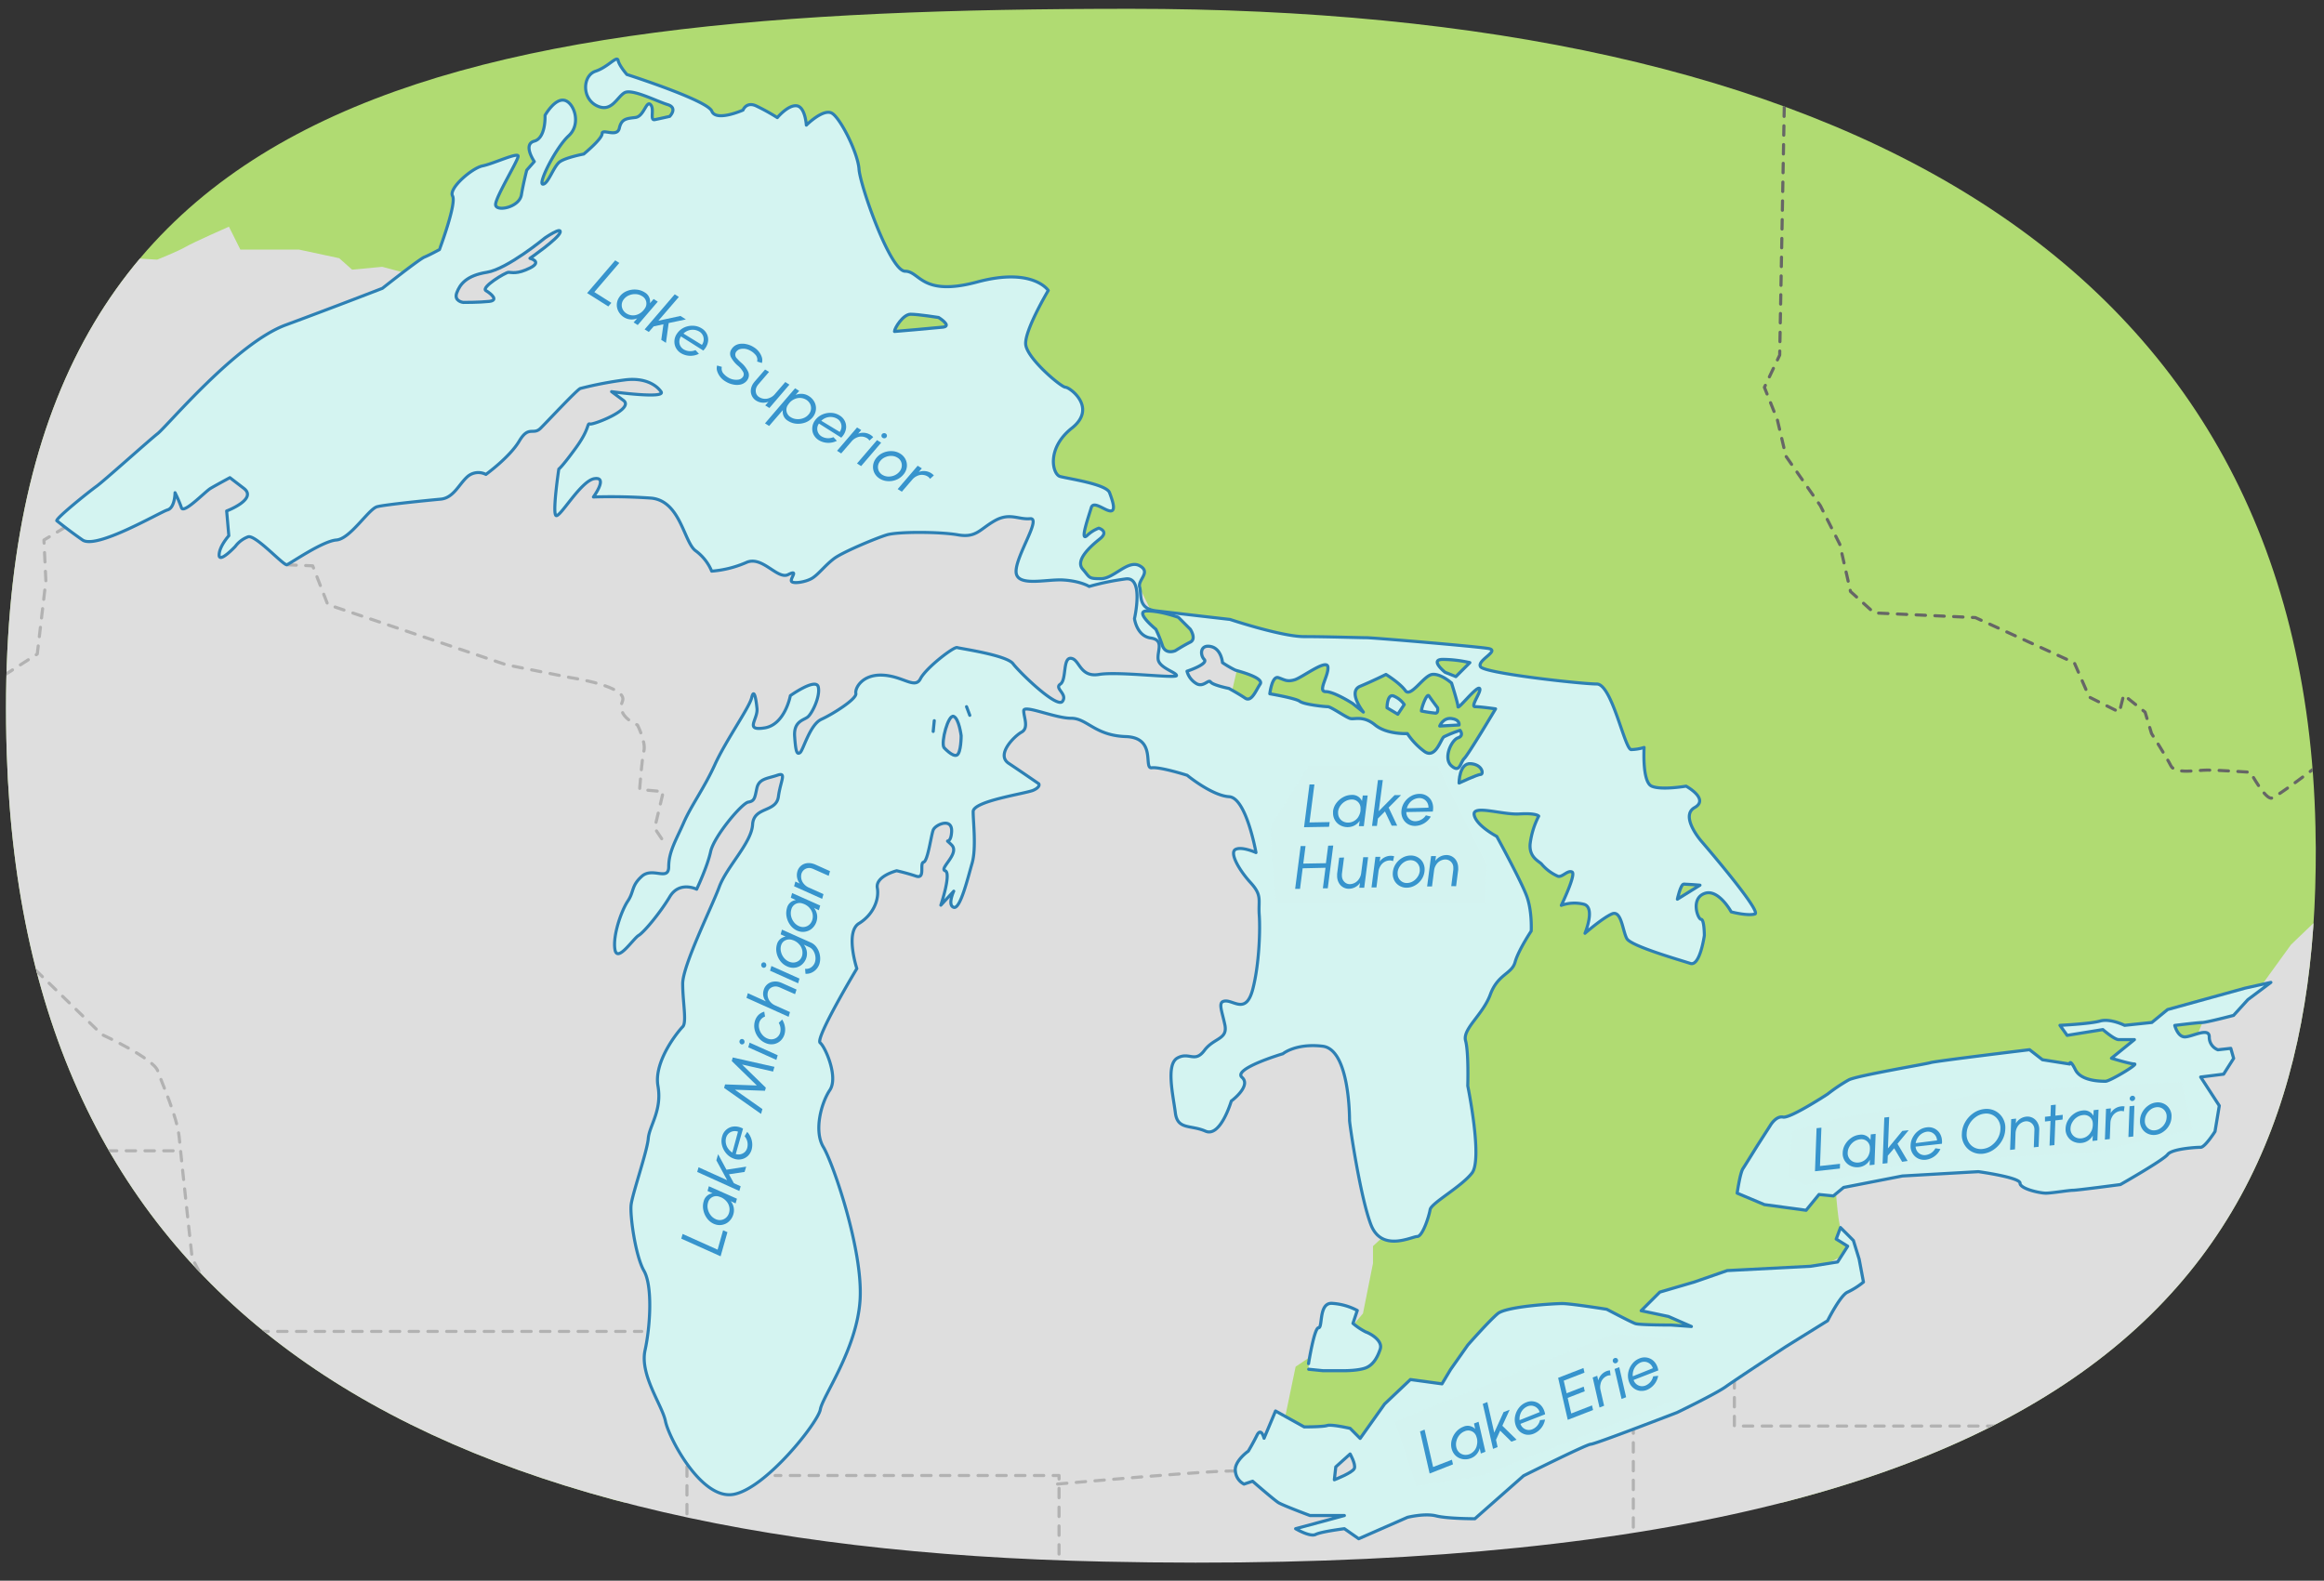 <svg xmlns="http://www.w3.org/2000/svg" xmlns:xlink="http://www.w3.org/1999/xlink" width="760" height="517" viewBox="0 0 760 517"><rect x="0" y="0" width="760" height="517" fill="#333333" stroke="none"/><defs><clipPath id="a"><path d="M757.21,270.53c3.08,143.28-68.06,247.28-396.31,240.23-230-4.94-352.83-85.07-358.69-264.21C-4.84,31.08,139.7,2.88,369.73,2.88S753.18,83.25,757.21,270.53Z" fill="none"/></clipPath></defs><g clip-path="url(#a)"><rect x="-9.58" y="-4.48" width="775.46" height="495.87" fill="#b0db72"/><path d="M-35.83,45.1l32.35,8S-11,58.7-7.7,58.7H.74l1.88,5.16L7.77,72.3l4.22.47s-.47-5.63.94-6.56,11.26.46,11.26.46L27,71.83l12.66,7,3.75,5.62,8,.47s7-2.81,9.38-4.22,14.07-6.56,14.07-6.56l3.75,7.5H97.8l13.13,2.81,4.22,3.75,9.85-.93,7,1.87,31.89,19.23,60.49,14.3,95.66,38.68s28.6,10.79,28.6,12.2,3.75,12.66,3.75,12.66V190l18.29-1.88,24.38,49.71,71.28,121.44-5.16,37.05L449,407.57v5.63l-3.28,16.41-5.16,6.1L423.7,447,420,464.78l-1.41,9.38s34.23,17.82,39.39,14.53,98.47-54.86,98.47-54.86l30-15,18.75-9.38s-2.34-6.57-3.28-8-1.87-16-1.87-16,20.16-11.25,24.85-12.19,52-2.81,59.55-3.28,30-21.57,30-21.57l8-19.23,16.88-6.56,9.85-13.6s16.41-15.94,18.76-17.35,23.44-7.5,24.85-8,28.13,48.77,28.13,50.17-35.63,209.14-35.63,209.14-823.41,27.66-823.41,0S-35.83,44.64-35.83,45.1Z" fill="#dedede"/><path d="M21.37,172.41l-7,4.22L15,190l-2.81,23.91L-5.36,225.17l-11.95,16.88L-4.65,254l-1.41,14.77-3.52,16.89V299L6.6,312.38l26.73,26s16.88,7.73,18.29,11.95,6.33,14.78,7,21.81,4.22,39.39,4.22,39.39l7.74,14.77s7,2.11,8.44,4.22,15.47,17.58,16.88,19.69,11.25,21.1,11.25,21.1l-.7,12L90.3,496l-26,5.63-.71,47.12" fill="none" stroke="#b2b2b2" stroke-linecap="round" stroke-linejoin="round" stroke-width="1.02" stroke-dasharray="3.07 3.07"/><path d="M93.82,184.72l8.44.35,4.92,12.66,58.38,19.7,21.1,4.22s19,2.81,16.88,7.74,4.93,7.73,4.93,7.73,2.81,5.63,2.11,8.44-1.41,12.66-1.41,12.66l7.74.71-2.82,11.95,2.82,4.22" fill="none" stroke="#b2b2b2" stroke-linecap="round" stroke-linejoin="round" stroke-width="1.02" stroke-dasharray="3.07 3.07"/><polyline points="224.65 479.78 224.65 552.93 346.33 552.93 346.33 482.6 253.48 482.6" fill="none" stroke="#b2b2b2" stroke-linecap="round" stroke-linejoin="round" stroke-width="1.02" stroke-dasharray="3.07 3.07"/><path d="M404,481.19c-3.51-.7-58.38,4.22-58.38,4.22" fill="none" stroke="#b2b2b2" stroke-linecap="round" stroke-linejoin="round" stroke-width="1.02" stroke-dasharray="3.07 3.07"/><line x1="534.13" y1="465.72" x2="534.13" y2="546.6" fill="none" stroke="#b2b2b2" stroke-linecap="round" stroke-linejoin="round" stroke-width="1.02" stroke-dasharray="3.07 3.07"/><polyline points="567.18 450.95 567.18 466.42 764.13 466.42 766.94 473.45 782.41 481.19 777.49 497.37 787.34 507.92" fill="none" stroke="#b2b2b2" stroke-linecap="round" stroke-linejoin="round" stroke-width="1.02" stroke-dasharray="3.07 3.07"/><line x1="-20.13" y1="376.39" x2="57.95" y2="376.39" fill="none" stroke="#b2b2b2" stroke-linecap="round" stroke-linejoin="round" stroke-width="1.02" stroke-dasharray="3.07 3.07"/><line x1="84.67" y1="435.47" x2="209.87" y2="435.47" fill="none" stroke="#b2b2b2" stroke-linecap="round" stroke-linejoin="round" stroke-width="1.02" stroke-dasharray="3.07 3.07"/><path d="M18.56,170.3c0-1.05,10.55-9.49,13-11.25s16.88-14.77,20-17.23,25.67-29.54,41.85-35.52,31.65-12,31.65-12,12-9.5,13.71-10.2,4.93-2.46,4.93-2.46S149.38,66.56,148,64.1s6.33-9.15,9.84-9.85,11.61-4.57,11.61-3.17-7.38,13.37-7.38,15.83,7.73,1,8.44-3.17,1.75-8.09,1.75-8.09l2.47-2.81s-3.87-5.63,0-6.68,3.51-8.44,3.51-8.44,3.17-5.63,6.33-4.92,5.63,7.73,1.41,11.6-10.2,15.83-8.44,15.83,3.52-6,5.63-7.39,7.73-2.46,7.73-2.46,6-4.92,6-6.68,4.93,1.4,5.63-1.76,2.46-3.17,5.27-3.52,3.52-5.62,4.93-4.22-.35,5.28,1.4,4.93S219,38.07,219,38.07s2.81-2.81-.71-3.87-11.6-5.27-14.06-3.87S200,37,195.1,34.55s-4.57-9.84-.35-11.25,7-5.28,7.39-3.52S205,24.36,205,24.36s26.38,8.44,27.78,12,10.2-.35,10.2-.35,1.06-2.81,4.22-1.41a66.19,66.19,0,0,1,7,3.87s3.51-4.22,6.33-3.87,3.16,6.33,3.16,6.33,5.63-5.62,8.44-3.86,8.44,13,8.79,18.28S291.11,88.71,296,88.71s5.27,8.44,23.56,3.52S342.81,95,342.81,95s-7.74,13-7.39,17.59,11.61,14.06,13,14.06,10.55,6.69,2.11,13.37-6.33,15.12-3.87,15.82,15.12,2.47,16.18,5.28,2.11,6,.35,6-5.63-3.52-6.33-1.06-3.87,11.26-1.41,9.15a11.17,11.17,0,0,1,3.87-2.46s3.52,1,.35,3.51-8.09,7-5.63,9.85,1.76,3.16,6,3.16,8.79-6.33,12.66-4.22-.7,4.58,0,7-.7,7,5.28,7.73,24.26,2.82,24.26,2.82,16.88,5.62,24.27,5.62,18.29.36,20.4.36,35.52,2.81,39.74,3.51-3.87,3.87-2.46,6,33.05,5.63,38,5.63,9.14,21.45,11.25,21.45a15.4,15.4,0,0,0,4.22-.7s-.7,11.25,2.46,12.66,11.26,0,11.26,0,7.73,4.22,2.81,7,2.11,10.9,2.11,10.9,20.05,23.22,17.59,23.92-7.74-.7-7.74-.7-4.22-7.74-8.79-6-2.11,8.44-1.06,8.44,1.06,5.27,1.06,5.27-1.41,10.2-4.58,9.15-19.34-5.63-20.75-8.09-1.75-9.5-4.92-8.09-8.79,6.33-8.79,6.33,3.52-8.44-.35-9.5a12.86,12.86,0,0,0-7.39.36s4.93-10.2,3.52-10.91-3.17,1.76-4.57,1.41a14.66,14.66,0,0,1-5.28-3.87c-.7-1-4.22-2.11-3.87-6.68a26.9,26.9,0,0,1,2.82-9.14s-.71-1.06-6.33-.71-15.48-3.16-14.77.35,7.38,7,7.38,7,8.09,14.77,9.85,19.69,1.41,11.26,1.41,11.26-4.23,6.33-5.28,10.19-5.63,3.87-8.09,10.56-9.14,11.25-8.09,15.12.71,14.77.71,14.77,4.92,23.91,1.4,28.48-13.36,9.85-13.71,12-2.46,8.79-4.22,8.79-11.61,5.28-15.13-3.86-7-33.06-7-34.12,0-23.21-8.79-24.26-13,2.46-13,2.46-16.53,4.92-13.37,7.73-3.51,7.74-3.51,7.74-3.52,12-8.44,9.85-9.15-.35-9.85-6-3.17-15.83.7-17.94,5.63,1.76,8.79-2.46,7.74-3.51,6.69-8.44-2.47-7.73.35-7.73,6.68,4.22,8.79-3.87,2.46-19.35,2.11-24.27,1.05-6.33-2.81-10.55-7-9.85-4.93-10.9,6.68,1.05,6.68,1.05-3.16-17.93-8.79-18.28-13.71-7-13.71-7-8.8-2.81-11.61-2.46,1.76-9.85-8.44-10.2-12.66-6-17.93-6-15.48-4.57-15.48-2.46,1.76,5.63-.7,7-8.44,7.39-4.22,10.2,9.84,6.69,9.84,6.69.71,1-1.75,2.11-19.7,3.51-19.7,7,1.06,12-.35,16.88-3.87,15.12-6,14.42,0-5.28,0-5.28l-4.22,4.58s3.52-10.55,1.41-11.26,4.92-5.63,2.11-8.44-.35.7,0-4.22-5.28-2.46-6-.7-1.76,10.2-3.17,10.55.71,5.63-2.46,4.57-6.33-1.76-6.33-1.76-7,1.76-6.33,5.63-1.4,8.79-6,11.6-.7,14.77-.7,14.77-13.72,22.86-12,24.27,6,11.25,3.17,15.47-5.28,13.37-2.11,18.64,13,33.77,12,49.94-12.31,31.65-13,35.87-17.93,26-28.48,27.79-21.1-18.64-22.16-23.92-8.44-15.12-6.68-23.21,2.46-21.1-.35-26-4.57-17.94-4.22-21.46,5.27-17.58,5.62-21.8,4.58-9.14,3.17-17.23,6.68-17.94,8.09-19.34,0-8.09,0-14.07,9.49-25,11.95-31.65,10.56-14.42,10.91-20.4,7.73-3.87,8.44-9.14,2.81-8.09-.35-7-6,1.06-6.69,4.22-.7,4.22-2.81,4.57-11.25,11.26-12.31,16.18-4.57,12.31-4.57,12.31-5.63-2.81-8.79,2.46-8.44,11.61-10.2,12.66-7,9.15-7.74,4.57,2.11-12.66,4.22-15.82,1.06-4.92,4.57-8.09,8.8,1.76,8.8-3.16,2.46-8.8,4.92-14.42,6.68-11.26,10.2-19,11.25-18.64,12-21.81,1.4,0,1.75,3.52-4.22,7.38,2.47,6.33,8.44-10.55,8.44-10.55,8.44-6,9.14-2.82-2.11,8.8-3.52,9.85-4.57,1.41-4.22,6.33.71,6,1.76,5.28,3.17-9.15,7-10.91,11.61-6.68,11.26-8.44,2.11-6.33,8.79-6S299.2,225.52,301,222s10.9-10.55,12-10.2,16.17,2.46,18.28,5.28,14.42,14.77,16.18,12.31-2.81-4.22-.7-5.63.7-8.79,3.52-8.44,2.81,6.33,9.14,5.27,25.32,1.41,25.32.36-5.63-2.47-6-5.28,2.11-6.33-2.46-7-5.28-6.33-5.28-6.33,3.17-13.72-2.81-13a83.69,83.69,0,0,0-12,2.47s-2.81-1.76-8.44-2.11-15.47,2.46-15.47-2.82,8.44-17.58,4.57-17.23-6.68-2.11-11.6.7-6,5.63-12,4.58-19.7-1.06-23.21,0-14.42,5.62-17.24,7.73-4.92,4.93-7,6.33-6.68,2.11-7,1.06,2.46-3.87-1.06-2.11S249.26,181.56,244,184a35.25,35.25,0,0,1-11.26,2.81,15.87,15.87,0,0,0-5.27-6.68c-3.87-2.81-4.93-16.53-14.77-17.23a186.1,186.1,0,0,0-18.64-.35s4.92-6.69.35-6S182.79,170,181.74,168.54s1-15.12,1-15.12,1.06-.7,5.63-7,3.52-8.09,4.57-7.74,14.77-4.92,10.91-7.74L200,128.1s17.93,2.46,16.17,0-5.62-4.57-11.6-3.87a122.12,122.12,0,0,0-14.77,2.82c-1.06.35-10.55,10.55-13,13s-3.87-1.06-7,4.22-10.9,10.9-10.9,10.9a5.39,5.39,0,0,0-6,.7c-2.81,2.47-4.57,7-8.79,7.39s-17.94,1.76-20.75,2.46-8.79,10.55-13.36,10.9-15.13,7.74-16.18,8.09-10.2-9.84-12.66-9.14a9.18,9.18,0,0,0-4.22,3.16s-5.28,5.63-5.28,2.82,3.17-6.33,3.17-6.33l-.71-8.09s10.2-3.87,5.63-7.39l-4.57-3.51s-4.57,2.46-6.33,3.51-8.79,8.44-9.5,6.33a45.89,45.89,0,0,0-2.11-4.92s0,4.92-2.46,5.63-23.21,13-27.78,9.84S18.56,170.3,18.56,170.3Z" fill="#d4f4f1" stroke="#2d80b4" stroke-linecap="round" stroke-linejoin="round" stroke-width="1"/><path d="M388.18,219.54c1.05-.35,7-2.46,5.62-3.87s-1.4-4.92,2.11-4.22,3.87,5.28,3.87,5.28a34.2,34.2,0,0,0,4.22,2.46c1.06.35,9.5,2.46,8.09,4.57s-2.81,6-4.92,4.57-5.28-3.16-5.28-3.16-5.27-1.06-6-2.11-2.46,2.11-4.92.35A6.62,6.62,0,0,1,388.18,219.54Z" fill="#dedede"/><path d="M415.26,226.92s.7-6,2.81-5.27,2.81,1.41,5.28.7,10.55-7,10.9-4.22-3.52,8.09-.71,8.09,8.8,3.87,8.8,3.87l3.51,2.81s-5.27-6.68-1.05-8.44,8.44-3.87,8.44-3.87,4.57,2.82,6.33,5.28,6-4.92,8.79-5.28,6.33,2.82,6.33,2.82,2.11,6.68,2.11,7.73,6-6.68,7-6-3.16,6-1.4,6,6.68.71,6.68.71-8.79,14.77-10.2,16.18-1.41,4.92-4.22,2.46,0-8.44,2.11-9.15.7-2.46.7-2.46a40.33,40.33,0,0,0-5.27,2.11c-1.06.7-2.81,7.74-6.68,4.57a23.37,23.37,0,0,1-5.28-5.62s-6.68.35-10.55-2.82-6.68-1.76-8.09-2.11-6.33-3.87-7.38-3.87-7.74-.7-9.15-1.75S415.26,226.92,415.26,226.92Z" fill="#b0db72" stroke="#2d80b4" stroke-linecap="round" stroke-linejoin="round" stroke-width="1.02"/><path d="M477.15,256.11s0-6.68,3.87-6.33,4.22,3.52,3.17,3.52S477.15,256.11,477.15,256.11Z" fill="#b0db72" stroke="#2d80b4" stroke-linecap="round" stroke-linejoin="round" stroke-width="1.02"/><path d="M472.58,219.89s-5.27-4.22-.7-4.22a40.84,40.84,0,0,1,8.79,1.06l-4.57,4.57Z" fill="#b0db72" stroke="#2d80b4" stroke-linecap="round" stroke-linejoin="round" stroke-width="1.02"/><path d="M378,205.82s-7.39-6-2.82-6,10.2,2.11,10.2,2.11l3.87,3.87s2.11,3.17,0,4.22-4.92,2.82-4.92,2.82-3.17,1.4-4.22-1.76A45.3,45.3,0,0,0,378,205.82Z" fill="#b0db72" stroke="#2d80b4" stroke-linecap="round" stroke-linejoin="round" stroke-width="1.02"/><path d="M292.52,108.41c0-1.06,2.81-5.63,5.27-5.63s9.15,1.06,9.15,1.06,4.57,2.81,1.4,3.16S292.52,108.41,292.52,108.41Z" fill="#b0db72" stroke="#2d80b4" stroke-linecap="round" stroke-linejoin="round" stroke-width="1.02"/><path d="M151.49,98.91s-3.16-.35-2.11-3.16,3.17-5.63,9.85-6.69,19-11.25,19-11.25,5.63-3.87,4.93-1.76-9.85,8.44-9.85,8.44,4.22,1.06,0,3.17-6,1.4-7,1.4-9.15,4.93-7.39,6,4.22,3.17,1.05,3.52S151.49,98.91,151.49,98.91Z" fill="#dedede" stroke="#2d80b4" stroke-linecap="round" stroke-linejoin="round" stroke-width="1.02"/><path d="M308.7,244.51c-1.06-1.76,1.4-10.9,3.16-10.2s2.46,6.33,2.46,6.33,0,5.63-1.4,6.33S308.7,244.51,308.7,244.51Z" fill="#dedede" stroke="#2d80b4" stroke-linecap="round" stroke-linejoin="round" stroke-width="1.02"/><line x1="316.08" y1="231.14" x2="317.14" y2="233.96" fill="none" stroke="#2d80b4" stroke-linecap="round" stroke-linejoin="round" stroke-width="1.02"/><line x1="305.53" y1="235.72" x2="305.18" y2="239.23" fill="none" stroke="#2d80b4" stroke-linecap="round" stroke-linejoin="round" stroke-width="1.02"/><path d="M453.59,231.5s0-4.58,2.11-3.87a7.91,7.91,0,0,1,3.52,2.81l-2.11,3.17Z" fill="#d4f4f1" stroke="#2d80b4" stroke-linecap="round" stroke-linejoin="round" stroke-width="1.02"/><path d="M464.84,232.55c0-1.05,1.76-6,2.47-4.92s2.81,3.87,2.81,3.87.35,1.75-.7,1.75A43.43,43.43,0,0,1,464.84,232.55Z" fill="#d4f4f1" stroke="#2d80b4" stroke-linecap="round" stroke-linejoin="round" stroke-width="1.02"/><path d="M470.82,237.47s1.06-2.81,3.87-2.46,2.46,2.11,2.46,2.11Z" fill="#d4f4f1" stroke="#2d80b4" stroke-linecap="round" stroke-linejoin="round" stroke-width="1.02"/><path d="M555.93,289.52s-4.22-.35-5.28-.35-2.11,4.93-2.11,4.93Z" fill="#b0db72" stroke="#2d80b4" stroke-linecap="round" stroke-linejoin="round" stroke-width="1.02"/><path d="M427.92,446s1.87-11.72,3.28-11.72,0-8,4.22-8a20.2,20.2,0,0,1,8.44,2.34l-1.41,4.22a21.28,21.28,0,0,0,4.22,2.82c1.41.47,5.63,2.81,4.69,5.62s-2.34,5.16-4.69,6.1-7,.94-7,.94h-7l-4.69-.47" fill="#d4f4f1" stroke="#2d80b4" stroke-linecap="round" stroke-linejoin="round" stroke-width="1.02"/><path d="M417.13,461.5l-3.75,8.91s-.94-3.76-2.34-.94-2.82,5.16-2.82,5.16-4.69,3.28-4.22,6.56a5.22,5.22,0,0,0,2.82,4.22l2.81-.94s7,6.1,8.44,7,10.32,4.22,10.32,4.22h11.25l-5.16,1.4L423.7,500s4.69,2.81,6.56,1.87,9.38-1.87,9.38-1.87l4.69,3.28,15.94-7s5.63-1.41,9.38-.47,12.66.93,12.66.93l15.94-14.06s20.64-10.32,22-10.32S548.43,462,548.43,462s12.66-6.1,15.94-8.45,19.69-13.12,19.69-13.12l13.6-8.45s4.22-8.44,6.57-9.37a24.45,24.45,0,0,0,5.16-3.29l-1.41-7.5-1.88-6.09-4.22-4.22-1.4,3.75,3.75,2.34-3.29,5.16-8.9,1.41-27.2,1.4-10.79,3.75-11.25,3.29-6.1,6.09,8.91,1.88,7.51,3.28-6.57-.47s-10.31,0-11.72-.47-9.38-4.69-9.38-4.69-11.72-1.87-14.54-1.87-18.28.94-21.1,3.28S480,439.93,480,439.93l-5.63,8-2.81,4.69-10.32-1.41-8.44,8-8,11.26-3.28-3.29s-6.1-1.4-7.51-.93-7.5.46-7.5.46Z" fill="#d4f4f1" stroke="#2d80b4" stroke-linecap="round" stroke-linejoin="round" stroke-width="1.02"/><path d="M436.83,479.78l4.69-4.22s1.87,3.29,1.4,4.69-6.56,3.75-6.56,3.75Z" fill="#dedede" stroke="#2d80b4" stroke-linecap="round" stroke-linejoin="round" stroke-width="1.02"/><path d="M599.54,391.16l-4.69-.47-4.22,5.16L577,394l-8.91-3.75s.94-6.56,1.88-8,4.69-7.5,4.69-7.5l4.22-6.57s1.87-3.28,4.22-2.81,14.53-7.5,14.53-7.5a55.37,55.37,0,0,1,7-4.69c2.81-1.41,25.32-5.16,26.72-5.63s32.36-4.22,32.36-4.22l4.22,3.28,8.91,1.41s0-1.88,1.87,1.88,8.44,3.75,9.85,3.75S699.42,348,698,348s-7.5-1.88-7.5-1.88l7.5-6.09h-5.16c-1.41,0-5.16-3.28-5.16-3.28L676,338.64l-2.34-3.28s9.84-.47,13.13-1.41,8,1.41,8,1.41l8.91-.94,5.15-4.22,25.33-7,8.44-1.88-7.51,5.63-4.69,5.16s-8.91,2.34-10.31,2.34-8.91.94-8.91.94.94,3.75,3.28,3.75,8-3.28,8,0a4.41,4.41,0,0,0,2.82,4.22l4.22-.47.93,3.28-3.28,5.16-7.5.94,6.09,9.38-1.4,8.44s-3.28,5.16-4.69,5.16-9.38.47-10.79,2.34-15.47,9.85-15.47,9.85-14.07,1.87-15.47,1.87-7,.94-8.91.94-8.44-1.4-8.44-3.28-13.6-3.75-13.6-3.75l-24.85,1.41-19.23,3.75Z" fill="#d4f4f1" stroke="#2d80b4" stroke-linecap="round" stroke-linejoin="round" stroke-width="1.02"/><path d="M403,225.63l1.4-6.09s7,2,7.39,2.93-.82,4.1-1.64,4.81-.82,1.29-1.41,1.29a5.75,5.75,0,0,1-2.58-.71C405.41,227.39,403,225.63,403,225.63Z" fill="#b0db72"/><path d="M388.18,219.54c1.05-.35,7-2.46,5.62-3.87s-1.4-4.92,2.11-4.22,3.87,5.28,3.87,5.28a34.2,34.2,0,0,0,4.22,2.46c1.06.35,9.5,2.46,8.09,4.57s-2.81,6-4.92,4.57-5.28-3.16-5.28-3.16-5.27-1.06-6-2.11-2.46,2.11-4.92.35A6.62,6.62,0,0,1,388.18,219.54Z" fill="none" stroke="#2d80b4" stroke-linecap="round" stroke-linejoin="round" stroke-width="1.02"/><path d="M584.06,4.31,582,116.14,577,126.69l4.22,10.56,2.81,11.95,11.26,16.18L601.65,178l3.51,15.47,7.74,7L646,202l32.35,14.78L683.24,228l9.85,4.92,1.4-5.62,7,5.62,2.11,7s4.92,7.73,6.33,10.55,8.44,1.4,11.95,1.4,14.07.71,14.07.71,4.92,9.14,7,8.44,14.07-9.85,14.07-9.85,12.66-4.22,18.29-4.92,16.18-5.63,16.18-5.63" fill="none" stroke="#666" stroke-linecap="round" stroke-linejoin="round" stroke-width="1.02" stroke-dasharray="3.07 3.07"/><path d="M427.92,250.49h42.2l16.18,32.35-.71,12.66H417.37s-2.82-23.91-1.41-26S427.92,250.49,427.92,250.49Z" fill="#d4f4f1" opacity="0.95"/><path d="M201.18,85.15l1.35.85-8.17,9.53,5.57,3.52-1,1.18L192,95.86Z" fill="#3794cd"/><path d="M208.56,106.31l-1.36-.86,1.18-1.33a4.68,4.68,0,0,1-4.33-.35,5,5,0,0,1-1.76-1.84,4.39,4.39,0,0,1-.58-2.31,4.46,4.46,0,0,1,.71-2.29c.16-.25.31-.44.44-.61a5.54,5.54,0,0,1,2.33-1.6,6.6,6.6,0,0,1,2.9-.4,5.86,5.86,0,0,1,2.73.9,3.43,3.43,0,0,1,1.73,3.55l1.21-1.37,1.35.86Zm.23-3.57a4.84,4.84,0,0,0,1.63-1.25,4.91,4.91,0,0,0,.4-.53,2.77,2.77,0,0,0-.83-4.09,4.21,4.21,0,0,0-2-.66,5,5,0,0,0-2.13.32,4.2,4.2,0,0,0-1.72,1.19,2.89,2.89,0,0,0-.32.42,3.07,3.07,0,0,0-.11,3.17,3.34,3.34,0,0,0,1.19,1.23A4,4,0,0,0,208.79,102.74Z" fill="#3794cd"/><path d="M216.25,111.17l.71-5.11-3.19.69-1.6,1.83-1.36-.85,9.84-11.47,1.35.86-6.7,7.78,7.22-1.56,1.79,1.13-5.64,1.19-.89,6.47Z" fill="#3794cd"/><path d="M221.05,113.8a4.32,4.32,0,0,1-.5-2.25,4.51,4.51,0,0,1,.73-2.27,7,7,0,0,1,.47-.64A5.84,5.84,0,0,1,224,107a6.42,6.42,0,0,1,2.81-.45,5.51,5.51,0,0,1,2.62.83,4.3,4.3,0,0,1,2.15,4,5,5,0,0,1-.78,2.28,6.12,6.12,0,0,1-.81,1l-7.31-4.63,0,.05a3,3,0,0,0-.22,3,3,3,0,0,0,1.1,1.18,4.26,4.26,0,0,0,3.88.25l1.12,1.21a6.12,6.12,0,0,1-5.86-.19A4.63,4.63,0,0,1,221.05,113.8Zm8.49-1a1.1,1.1,0,0,1,.09-.14,3.06,3.06,0,0,0,.19-3,2.9,2.9,0,0,0-1.11-1.2,4.27,4.27,0,0,0-3.6-.36,4.37,4.37,0,0,0-1.6,1Z" fill="#3794cd"/><path d="M234.52,121.36a3,3,0,0,1,0-1.81l1.54.44a2.47,2.47,0,0,0,.72,2.39,5.57,5.57,0,0,0,1.21,1,5,5,0,0,0,3.53.78,2.21,2.21,0,0,0,1.3-.73l.16-.2a1.52,1.52,0,0,0,0-1.64,7.46,7.46,0,0,0-1.57-1.89,9.55,9.55,0,0,1-2.37-2.87,2.54,2.54,0,0,1,.18-2.61,3.48,3.48,0,0,1,.35-.48,3.73,3.73,0,0,1,1.94-1.19,5.67,5.67,0,0,1,2.5,0,7,7,0,0,1,2.48,1,6,6,0,0,1,2.66,3.32,3.23,3.23,0,0,1,0,1.85l-1.55-.47a2.47,2.47,0,0,0-.72-2.39,5.09,5.09,0,0,0-1.22-1l0,0a5.56,5.56,0,0,0-1.72-.72,4.28,4.28,0,0,0-1.74,0,2.31,2.31,0,0,0-1.3.74,1.79,1.79,0,0,0-.22.28,1.69,1.69,0,0,0,.38,2.13,15.27,15.27,0,0,0,1.29,1.3,8.71,8.71,0,0,1,2.26,2.88,2.72,2.72,0,0,1-.14,2.71,3.89,3.89,0,0,1-.28.39,3.73,3.73,0,0,1-1.94,1.19,5.67,5.67,0,0,1-2.5,0,7.21,7.21,0,0,1-2.5-1A6,6,0,0,1,234.52,121.36Z" fill="#3794cd"/><path d="M251.49,121.64l-3.5,4.08a3.56,3.56,0,0,0-.34.47,2.8,2.8,0,0,0-.26,2.76,2.47,2.47,0,0,0,1,1,3.68,3.68,0,0,0,3.48.11,4.08,4.08,0,0,0,1.49-1.11l3.45-4,1.35.86-6.55,7.64-1.36-.85,1.06-1.2a4.53,4.53,0,0,1-3.93-.3,3.72,3.72,0,0,1-1.83-3.62,4.62,4.62,0,0,1,.73-2c.12-.18.27-.38.45-.61l3.46-4Z" fill="#3794cd"/><path d="M260,127l1.36.85-1.18,1.33a4.64,4.64,0,0,1,4.31.35,5,5,0,0,1,1.78,1.83,4.33,4.33,0,0,1,.57,2.31,4.47,4.47,0,0,1-.71,2.3,4.69,4.69,0,0,1-.44.6,5.61,5.61,0,0,1-2.32,1.62,6.93,6.93,0,0,1-2.89.4,5.91,5.91,0,0,1-2.74-.91,3.42,3.42,0,0,1-1.73-3.55l-4.49,5.19-1.35-.85Zm-.22,3.56a4.55,4.55,0,0,0-1.64,1.25c-.15.19-.3.38-.4.54a2.77,2.77,0,0,0,.82,4.08,4.16,4.16,0,0,0,2,.65,4.84,4.84,0,0,0,2.13-.3,4.13,4.13,0,0,0,1.72-1.2,2.32,2.32,0,0,0,.32-.42,3.09,3.09,0,0,0,.13-3.16,3.58,3.58,0,0,0-1.2-1.25A4.05,4.05,0,0,0,259.77,130.57Z" fill="#3794cd"/><path d="M266.13,142.27a4.22,4.22,0,0,1-.5-2.25,4.58,4.58,0,0,1,.73-2.28,6.43,6.43,0,0,1,.47-.63,5.84,5.84,0,0,1,2.29-1.62,6.38,6.38,0,0,1,2.8-.45,5.51,5.51,0,0,1,2.63.83,4.3,4.3,0,0,1,2.15,4,5,5,0,0,1-.78,2.28,6.55,6.55,0,0,1-.81,1l-7.32-4.63,0,.05a2.9,2.9,0,0,0,.88,4.16,4.26,4.26,0,0,0,3.88.25l1.12,1.21a6.14,6.14,0,0,1-5.87-.19A4.68,4.68,0,0,1,266.13,142.27Zm8.48-1a.75.75,0,0,0,.09-.15,3,3,0,0,0,.19-2.94,2.88,2.88,0,0,0-1.1-1.2,4.27,4.27,0,0,0-3.6-.36,4.41,4.41,0,0,0-1.61,1Z" fill="#3794cd"/><path d="M284.31,144.11a2.21,2.21,0,0,0-.8-.81,3.61,3.61,0,0,0-3.47-.12,4.19,4.19,0,0,0-1.5,1.13l-3.45,4-1.36-.86,6.55-7.64,1.35.85-1,1.18a4.59,4.59,0,0,1,3.93.32,4.2,4.2,0,0,1,1,.82Z" fill="#3794cd"/><path d="M288.16,144.8l-6.55,7.65-1.35-.86,6.55-7.64Zm.22-2.73a.87.87,0,0,1,.57-.38,1,1,0,0,1,.69.11.83.83,0,0,1,.28,1.16.84.84,0,0,1-.56.38,1,1,0,0,1-.7-.12A.83.83,0,0,1,288.38,142.07Z" fill="#3794cd"/><path d="M286,154.79a4.33,4.33,0,0,1-.5-2.26,4.44,4.44,0,0,1,.73-2.26,4,4,0,0,1,.47-.63,5.77,5.77,0,0,1,2.29-1.63,6.38,6.38,0,0,1,2.8-.45,5.41,5.41,0,0,1,2.63.83,4.63,4.63,0,0,1,1.66,1.75,4.42,4.42,0,0,1,.5,2.25,4.51,4.51,0,0,1-.73,2.27,4.86,4.86,0,0,1-.48.64,5.83,5.83,0,0,1-2.28,1.63,6.27,6.27,0,0,1-2.81.44,5.47,5.47,0,0,1-2.62-.83A4.7,4.7,0,0,1,286,154.79Zm4.44,1.08a4.81,4.81,0,0,0,2-.36,4.46,4.46,0,0,0,1.64-1.18,3.88,3.88,0,0,0,.33-.44,3.07,3.07,0,0,0,.21-3,3,3,0,0,0-1.1-1.18,3.83,3.83,0,0,0-1.91-.59,4.48,4.48,0,0,0-2,.36,4.09,4.09,0,0,0-1.66,1.19,2.93,2.93,0,0,0-.34.45,3,3,0,0,0-.18,3,3.1,3.1,0,0,0,1.09,1.16A4,4,0,0,0,290.39,155.87Z" fill="#3794cd"/><path d="M304.14,156.63a2.29,2.29,0,0,0-.8-.81,3.61,3.61,0,0,0-3.47-.12,4.31,4.31,0,0,0-1.5,1.13l-3.45,4-1.36-.86,6.54-7.64,1.36.86-1,1.18a4.56,4.56,0,0,1,3.93.31,4.45,4.45,0,0,1,1,.82Z" fill="#3794cd"/><path d="M222.79,405.13l.44-1.54,11.44,5.14,1.8-6.34,1.42.63-2.24,7.88Z" fill="#3794cd"/><path d="M241,392.07l-.44,1.54-1.61-.75a4.65,4.65,0,0,1,.89,4.25,5,5,0,0,1-1.26,2.21,4.4,4.4,0,0,1-2.05,1.21,4.49,4.49,0,0,1-2.41,0,6.81,6.81,0,0,1-.7-.25,5.57,5.57,0,0,1-2.2-1.78,6.7,6.7,0,0,1-1.2-2.66,5.84,5.84,0,0,1,.09-2.88,3.44,3.44,0,0,1,2.92-2.66l-1.65-.77.43-1.54Zm-3.49.79a4.86,4.86,0,0,0-1.65-1.22c-.23-.09-.45-.18-.63-.23a2.77,2.77,0,0,0-3.69,1.95,4.18,4.18,0,0,0-.06,2.11,4.85,4.85,0,0,0,.91,1.95,4.08,4.08,0,0,0,1.62,1.31,2.47,2.47,0,0,0,.5.19,3.06,3.06,0,0,0,3.07-.79,3.45,3.45,0,0,0,.85-1.49A4,4,0,0,0,237.51,392.86Z" fill="#3794cd"/><path d="M243.49,383.31l-5.1.77L240,387l2.22,1-.44,1.54L228,383.31l.44-1.53,9.35,4.22-3.53-6.49.58-2,2.73,5.07,6.46-1Z" fill="#3794cd"/><path d="M244.65,378a4.28,4.28,0,0,1-2,1.12,4.63,4.63,0,0,1-2.39-.06,7.44,7.44,0,0,1-.74-.28,5.8,5.8,0,0,1-2.2-1.74,6.41,6.41,0,0,1-1.23-2.56,5.44,5.44,0,0,1,.06-2.75,4.3,4.3,0,0,1,3.21-3.19,5,5,0,0,1,2.42.1,6.26,6.26,0,0,1,1.21.49l-2.37,8.32,0,0a3,3,0,0,0,2.93-.64,2.92,2.92,0,0,0,.81-1.39,4.19,4.19,0,0,0-.86-3.79l.85-1.42a6.16,6.16,0,0,1,1.48,5.68A4.62,4.62,0,0,1,244.65,378Zm-3.31-7.87-.17-.05a3,3,0,0,0-2.88.65,2.93,2.93,0,0,0-.84,1.4,4.27,4.27,0,0,0,.68,3.56,4.43,4.43,0,0,0,1.36,1.27Z" fill="#3794cd"/><path d="M236.79,355.83l.33-1.15,10.38.35-8.2-8,.32-1.16,13.64,3.07-.44,1.54-10.15-2.3,7.78,7.58-.29,1-9.83-.34,9,6.33-.45,1.58Z" fill="#3794cd"/><path d="M242.46,341.58a.86.86,0,0,1-.52-.44.89.89,0,0,1-.09-.69.82.82,0,0,1,1-.6.85.85,0,0,1,.52.43.94.94,0,0,1,.08.71A.82.82,0,0,1,242.46,341.58Zm2.68-.56,9.19,4.12-.44,1.53-9.19-4.12Z" fill="#3794cd"/><path d="M255.78,333.46a6.19,6.19,0,0,1,.9,2.34,5.37,5.37,0,0,1-.12,2.43,4.66,4.66,0,0,1-1.21,2.08,4.46,4.46,0,0,1-2,1.13,4.59,4.59,0,0,1-2.38-.06,7.44,7.44,0,0,1-.74-.28,5.83,5.83,0,0,1-2.21-1.74,6.41,6.41,0,0,1-1.23-2.56,5.55,5.55,0,0,1,.06-2.75A4.62,4.62,0,0,1,248,332a4.38,4.38,0,0,1,1.93-1.11l.25,1.6a3,3,0,0,0-1.89,2,4,4,0,0,0,0,2,4.66,4.66,0,0,0,.93,1.86,4.24,4.24,0,0,0,2.12,1.45,3,3,0,0,0,3.79-2.06,4.29,4.29,0,0,0-.46-3.2Z" fill="#3794cd"/><path d="M260,325.17,255.08,323a3.28,3.28,0,0,0-.56-.21,2.83,2.83,0,0,0-2.69.5,2.28,2.28,0,0,0-.71,1.16,3.54,3.54,0,0,0,.87,3.3,4.27,4.27,0,0,0,1.52,1.1l4.83,2.17-.44,1.55-13.78-6.19.44-1.54,5.92,2.69a3.85,3.85,0,0,1-.75-3.65,3.74,3.74,0,0,1,3-2.78,4.64,4.64,0,0,1,2.18.12c.21.06.44.15.7.25l4.88,2.19Z" fill="#3794cd"/><path d="M249.58,316.52a.94.94,0,0,1-.53-.44,1,1,0,0,1-.08-.7.82.82,0,0,1,1-.6.83.83,0,0,1,.52.44,1,1,0,0,1,.08.7A.83.83,0,0,1,249.58,316.52Zm2.68-.57,9.19,4.12-.44,1.54-9.19-4.12Z" fill="#3794cd"/><path d="M265.2,308.29a4.55,4.55,0,0,1,1.93,1.65,6.3,6.3,0,0,1,1,2.54,6.06,6.06,0,0,1-.13,2.69,4.71,4.71,0,0,1-2.67,3,3.9,3.9,0,0,1-1.92.32l-.12-1.62a2.84,2.84,0,0,0,2.54-1,3.12,3.12,0,0,0,.7-1.24,4.4,4.4,0,0,0,.1-1.92A4.7,4.7,0,0,0,266,311a3.12,3.12,0,0,0-1.29-1.17l-1.85-.86a4.63,4.63,0,0,1,.88,4.14,4.72,4.72,0,0,1-1.23,2.13,4.31,4.31,0,0,1-2,1.16,4.42,4.42,0,0,1-2.39-.05,3.52,3.52,0,0,1-.72-.27,5.66,5.66,0,0,1-2.21-1.74,6.64,6.64,0,0,1-1.21-2.61,5.64,5.64,0,0,1,.08-2.8,3.41,3.41,0,0,1,2.85-2.58l-1.63-.76.44-1.53Zm-3.85.58a4.77,4.77,0,0,0-2.27-1.44,2.94,2.94,0,0,0-2.89.55,2.76,2.76,0,0,0-.78,1.34,3.88,3.88,0,0,0,0,2,4.74,4.74,0,0,0,.92,1.9,4.38,4.38,0,0,0,1.63,1.28,2.54,2.54,0,0,0,.53.19,3.05,3.05,0,0,0,3-.7,3.19,3.19,0,0,0,.82-1.42A4,4,0,0,0,261.35,308.87Z" fill="#3794cd"/><path d="M268.23,296.18l-.44,1.54-1.6-.76a4.7,4.7,0,0,1,.88,4.26,5,5,0,0,1-1.26,2.21,4.3,4.3,0,0,1-2.05,1.2,4.45,4.45,0,0,1-2.4,0,6.28,6.28,0,0,1-.71-.25,5.64,5.64,0,0,1-2.2-1.78,6.77,6.77,0,0,1-1.2-2.66,6,6,0,0,1,.09-2.88,3.41,3.41,0,0,1,2.92-2.66l-1.65-.78.43-1.53Zm-3.48.79a5,5,0,0,0-1.66-1.22,4.5,4.5,0,0,0-.63-.23,2.78,2.78,0,0,0-3.69,2,4.3,4.3,0,0,0-.06,2.11,4.85,4.85,0,0,0,.91,1.95,4.17,4.17,0,0,0,1.62,1.31,3.25,3.25,0,0,0,.5.19,3.06,3.06,0,0,0,3.07-.79,3.45,3.45,0,0,0,.85-1.49A4,4,0,0,0,264.75,297Z" fill="#3794cd"/><path d="M271,286.46l-4.93-2.19a3.51,3.51,0,0,0-.55-.21,2.63,2.63,0,0,0-3.43,1.74,3.65,3.65,0,0,0,.86,3.36,4.26,4.26,0,0,0,1.51,1.12l4.84,2.17-.44,1.54-9.18-4.12.43-1.54,1.44.67a4.48,4.48,0,0,1-.82-3.86,3.71,3.71,0,0,1,2.94-2.78,4.77,4.77,0,0,1,2.18.13,5.63,5.63,0,0,1,.71.25l4.88,2.19Z" fill="#3794cd"/><path d="M428.24,256.57l1.6,0L428.24,269l6.59-.12-.2,1.54-8.18.14Z" fill="#3794cd"/><path d="M446,270.21l-1.61,0,.26-1.76a4.67,4.67,0,0,1-3.81,2.08,5,5,0,0,1-2.48-.56,4.35,4.35,0,0,1-1.75-1.62,4.48,4.48,0,0,1-.67-2.31c0-.29,0-.54,0-.75a5.56,5.56,0,0,1,1.07-2.62,6.69,6.69,0,0,1,2.2-1.92A5.8,5.8,0,0,1,442,260a3.43,3.43,0,0,1,3.4,2l.26-1.81,1.6,0Zm-1.77-3.1a5.13,5.13,0,0,0,.69-1.94c0-.25,0-.48,0-.67a2.8,2.8,0,0,0-2.94-3,4.26,4.26,0,0,0-2,.56,4.78,4.78,0,0,0-1.6,1.43,4.11,4.11,0,0,0-.79,1.94,2.91,2.91,0,0,0,0,.52,3.06,3.06,0,0,0,1.65,2.72,3.41,3.41,0,0,0,1.66.38A4,4,0,0,0,444.25,267.11Z" fill="#3794cd"/><path d="M455.12,270.06l-2.21-4.66-2.3,2.32-.33,2.42-1.59,0,1.93-15,1.59,0-1.33,10.18,5.18-5.26,2.12,0-4.06,4.08,2.8,5.91Z" fill="#3794cd"/><path d="M460.57,269.62a4.23,4.23,0,0,1-1.65-1.6,4.62,4.62,0,0,1-.64-2.3,7.13,7.13,0,0,1,.05-.79,5.78,5.78,0,0,1,1-2.61,6.3,6.3,0,0,1,2.09-1.92,5.41,5.41,0,0,1,2.65-.74,4.31,4.31,0,0,1,4,2.15,5,5,0,0,1,.6,2.34,6.36,6.36,0,0,1-.12,1.3l-8.65.15v0a2.94,2.94,0,0,0,1.46,2.61,2.87,2.87,0,0,0,1.56.39,4.25,4.25,0,0,0,3.38-1.93l1.61.41a6.13,6.13,0,0,1-5,3.05A4.54,4.54,0,0,1,460.57,269.62Zm6.57-5.45V264a3,3,0,0,0-1.46-2.57,2.91,2.91,0,0,0-1.58-.4,4.25,4.25,0,0,0-3.21,1.68,4.34,4.34,0,0,0-.82,1.67Z" fill="#3794cd"/><path d="M436,276.55l-1.79,14-1.6,0,.86-6.72L426,284l-.86,6.73-1.6,0,1.8-14,1.6,0-.74,5.73,7.4-.13.74-5.73Z" fill="#3794cd"/><path d="M439.53,280.47l-.69,5.34a3.51,3.51,0,0,0,0,.57,2.79,2.79,0,0,0,1.3,2.45,2.41,2.41,0,0,0,1.36.35,3.69,3.69,0,0,0,3-1.82,4.19,4.19,0,0,0,.63-1.75l.68-5.25,1.6,0-1.28,10-1.61,0,.23-1.58a4.5,4.5,0,0,1-3.45,1.91,3.7,3.7,0,0,1-3.51-2,4.69,4.69,0,0,1-.52-2.13c0-.21,0-.46,0-.75l.68-5.28Z" fill="#3794cd"/><path d="M455.55,281.67a2.3,2.3,0,0,0-1.11-.24,3.63,3.63,0,0,0-3,1.81,4.3,4.3,0,0,0-.64,1.76l-.67,5.25-1.61,0,1.28-10,1.6,0-.22,1.56a4.53,4.53,0,0,1,3.46-1.9,4.25,4.25,0,0,1,1.27.15Z" fill="#3794cd"/><path d="M457.75,289.78a4.32,4.32,0,0,1-1.66-1.6,4.67,4.67,0,0,1-.63-2.29,7.13,7.13,0,0,1,.05-.79,5.78,5.78,0,0,1,1-2.62,6.3,6.3,0,0,1,2.09-1.92,5.41,5.41,0,0,1,2.65-.74,4.52,4.52,0,0,1,2.35.56,4.32,4.32,0,0,1,1.66,1.6,4.71,4.71,0,0,1,.63,2.3,7.31,7.31,0,0,1-.05.8,5.77,5.77,0,0,1-1,2.61,6.2,6.2,0,0,1-2.1,1.91,5.41,5.41,0,0,1-2.65.74A4.52,4.52,0,0,1,457.75,289.78Zm4.3-1.52a4.58,4.58,0,0,0,1.51-1.43,4.16,4.16,0,0,0,.73-1.88,3.2,3.2,0,0,0,0-.55,3.09,3.09,0,0,0-1.5-2.67,3,3,0,0,0-1.56-.38,3.88,3.88,0,0,0-1.92.55,4.59,4.59,0,0,0-1.51,1.43,4.14,4.14,0,0,0-.74,1.9,3.26,3.26,0,0,0,0,.56,3,3,0,0,0,1.52,2.64,2.87,2.87,0,0,0,1.54.38A3.91,3.91,0,0,0,462.05,288.26Z" fill="#3794cd"/><path d="M474.59,289.83l.67-5.35a2.81,2.81,0,0,0,0-.59,2.61,2.61,0,0,0-2.65-2.78,3.67,3.67,0,0,0-3,1.8,4.38,4.38,0,0,0-.63,1.77l-.68,5.26-1.6,0L468,280l1.6,0-.22,1.57a4.47,4.47,0,0,1,3.45-1.9,3.74,3.74,0,0,1,3.52,2,4.7,4.7,0,0,1,.51,2.12,7.27,7.27,0,0,1,0,.75l-.68,5.31Z" fill="#3794cd"/><polygon points="463.08 486.11 456.05 465.01 527.79 436.18 549.6 438.29 549.6 457.28 484.89 482.6 463.08 486.11" fill="#d4f4f1" opacity="0.95"/><path d="M584.77,384.83l1.4-14.77,14.77-4.22s38.69-6.33,44.32-7.74,68.22-4.22,68.22-4.22L717,369.36l-33.06,7.73-56.27,2.82-37.28,7.73Z" fill="#d4f4f1" opacity="0.95"/><path d="M464.38,468.17l1.49-.58,2.79,12.23,6.15-2.38.35,1.51-7.64,3Z" fill="#3794cd"/><path d="M485.77,474.83l-1.5.58-.36-1.74a4.64,4.64,0,0,1-2.86,3.27,5,5,0,0,1-2.52.33,4.52,4.52,0,0,1-2.21-.91,4.46,4.46,0,0,1-1.41-1.94,4.88,4.88,0,0,1-.23-.72,5.52,5.52,0,0,1,.1-2.82,6.67,6.67,0,0,1,1.4-2.57,6,6,0,0,1,2.35-1.66,3.44,3.44,0,0,1,3.89.73l-.39-1.79,1.49-.57ZM483,472.52a4.73,4.73,0,0,0,0-2,5.56,5.56,0,0,0-.19-.64,2.78,2.78,0,0,0-3.78-1.77,4.25,4.25,0,0,0-1.72,1.22,4.79,4.79,0,0,0-1,1.9,4.24,4.24,0,0,0-.07,2.09,2.88,2.88,0,0,0,.15.51,3.07,3.07,0,0,0,2.48,2,3.46,3.46,0,0,0,1.7-.22A4,4,0,0,0,483,472.52Z" fill="#3794cd"/><path d="M494.26,471.54l-3.68-3.61-1.35,3,.52,2.38-1.49.58-3.36-14.73,1.49-.58,2.26,10,3.05-6.72,2-.77-2.4,5.24,4.67,4.57Z" fill="#3794cd"/><path d="M499.23,469.25a4.35,4.35,0,0,1-2.11-.93,4.62,4.62,0,0,1-1.39-1.95,5.67,5.67,0,0,1-.17-3.55,6.49,6.49,0,0,1,1.3-2.53,5.52,5.52,0,0,1,2.24-1.61,4.29,4.29,0,0,1,4.48.64,4.9,4.9,0,0,1,1.37,2,5.46,5.46,0,0,1,.34,1.26l-8.06,3.13v0a2.88,2.88,0,0,0,3.87,1.77,4.21,4.21,0,0,0,2.51-3l1.65-.18a6.14,6.14,0,0,1-3.65,4.6A4.62,4.62,0,0,1,499.23,469.25Zm4.28-7.39-.06-.16a3,3,0,0,0-2.26-1.9,2.93,2.93,0,0,0-1.62.17,4.27,4.27,0,0,0-2.43,2.68,4.37,4.37,0,0,0-.2,1.85Z" fill="#3794cd"/><path d="M509.54,450.65l8.28-3.21.34,1.51-6.78,2.63.94,4.12,5.58-2.17.35,1.51-5.59,2.17,1.17,5.1,6.79-2.64.35,1.51-8.28,3.21Z" fill="#3794cd"/><path d="M526.69,449.86a2.27,2.27,0,0,0-1.13.16,3.58,3.58,0,0,0-2.16,2.72,4.21,4.21,0,0,0,0,1.87l1.18,5.17-1.5.58-2.24-9.81,1.49-.57.33,1.53a4.54,4.54,0,0,1,2.59-3,4.25,4.25,0,0,1,1.24-.3Z" fill="#3794cd"/><path d="M527.47,445.38a.92.92,0,0,1,0-.69.89.89,0,0,1,.51-.48.82.82,0,0,1,1.1.46.83.83,0,0,1,0,.67,1,1,0,0,1-.51.49A.82.82,0,0,1,527.47,445.38Zm2.06,1.79,2.25,9.82-1.49.58L528,447.75Z" fill="#3794cd"/><path d="M536.24,454.9a4.35,4.35,0,0,1-2.11-.94,4.57,4.57,0,0,1-1.38-1.94,4.48,4.48,0,0,1-.23-.76,5.78,5.78,0,0,1,.06-2.8,6.45,6.45,0,0,1,1.3-2.52,5.44,5.44,0,0,1,2.23-1.62,4.31,4.31,0,0,1,4.48.65,5,5,0,0,1,1.38,2,6.59,6.59,0,0,1,.34,1.25l-8.07,3.13,0,.05a2.92,2.92,0,0,0,2.27,1.95,3,3,0,0,0,1.6-.18,4.21,4.21,0,0,0,2.51-3l1.64-.18a6.13,6.13,0,0,1-3.65,4.6A4.72,4.72,0,0,1,536.24,454.9Zm4.28-7.39-.06-.16a3,3,0,0,0-2.25-1.91,3,3,0,0,0-1.63.17,4.29,4.29,0,0,0-2.43,2.69,4.52,4.52,0,0,0-.19,1.85Z" fill="#3794cd"/><path d="M594.06,369l1.58-.17-.46,12.54,6.55-.72-.05,1.55-8.14.89Z" fill="#3794cd"/><path d="M613,380.93l-1.6.18.1-1.78a4.64,4.64,0,0,1-3.61,2.42,4.94,4.94,0,0,1-2.52-.34,4.44,4.44,0,0,1-2.76-3.69,5.08,5.08,0,0,1,0-.75,5.53,5.53,0,0,1,.82-2.7,6.7,6.7,0,0,1,2-2.12,5.79,5.79,0,0,1,2.7-1,3.43,3.43,0,0,1,3.57,1.71l.09-1.83,1.59-.17ZM611,378a4.76,4.76,0,0,0,.5-2,4.7,4.7,0,0,0,0-.67,2.77,2.77,0,0,0-3.19-2.69,4.38,4.38,0,0,0-2,.73,4.9,4.9,0,0,0-1.46,1.58,4.17,4.17,0,0,0-.61,2,3.18,3.18,0,0,0,0,.53A3.07,3.07,0,0,0,606.1,380a3.53,3.53,0,0,0,1.69.23A4,4,0,0,0,611,378Z" fill="#3794cd"/><path d="M622.05,380l-2.62-4.44L617.35,378l-.11,2.44-1.59.17.56-15.09,1.59-.18-.4,10.26,4.69-5.71,2.1-.23-3.67,4.44,3.32,5.62Z" fill="#3794cd"/><path d="M627.44,379a4.3,4.3,0,0,1-1.79-1.45,4.52,4.52,0,0,1-.84-2.23,5.17,5.17,0,0,1,0-.79,5.75,5.75,0,0,1,.79-2.69,6.33,6.33,0,0,1,1.91-2.11,5.49,5.49,0,0,1,2.57-1,4.3,4.3,0,0,1,4.16,1.78,4.88,4.88,0,0,1,.81,2.28,5.65,5.65,0,0,1,0,1.3l-8.6.94v.05a2.93,2.93,0,0,0,1.69,2.47,3,3,0,0,0,1.59.24,4.22,4.22,0,0,0,3.19-2.22l1.64.25a6.12,6.12,0,0,1-4.71,3.5A4.67,4.67,0,0,1,627.44,379Zm6-6a1,1,0,0,1,0-.17,3,3,0,0,0-1.69-2.42,2.9,2.9,0,0,0-1.61-.26,4.26,4.26,0,0,0-3,2,4.39,4.39,0,0,0-.67,1.73Z" fill="#3794cd"/><path d="M645.2,376.86a6,6,0,0,1-2.47-2,6.19,6.19,0,0,1-1.15-3.06,7.39,7.39,0,0,1,0-1.07,8.07,8.07,0,0,1,1.08-3.73,9,9,0,0,1,2.66-2.91,7.67,7.67,0,0,1,3.56-1.35,6.36,6.36,0,0,1,3.29.46,6.07,6.07,0,0,1,2.46,2,6.26,6.26,0,0,1,1.14,3.07,7.32,7.32,0,0,1,0,1.07,8,8,0,0,1-1.08,3.73A8.8,8.8,0,0,1,652,376a7.62,7.62,0,0,1-3.56,1.36A6.3,6.3,0,0,1,645.2,376.86Zm6-2.16a7.31,7.31,0,0,0,2.12-2.37,6.55,6.55,0,0,0,.85-3,5.79,5.79,0,0,0,0-.84,4.88,4.88,0,0,0-.86-2.35,4.55,4.55,0,0,0-1.86-1.53,4.66,4.66,0,0,0-2.48-.36,5.87,5.87,0,0,0-2.84,1.1,7.16,7.16,0,0,0-2.12,2.36,6.49,6.49,0,0,0-.87,3,6,6,0,0,0,0,.85,5,5,0,0,0,.87,2.34,4.47,4.47,0,0,0,1.86,1.53,4.64,4.64,0,0,0,2.47.36A6.08,6.08,0,0,0,651.22,374.7Z" fill="#3794cd"/><path d="M665.1,375.26l.19-5.39a4,4,0,0,0,0-.59,2.63,2.63,0,0,0-2.9-2.53,3.68,3.68,0,0,0-2.79,2.07,4.42,4.42,0,0,0-.47,1.81l-.19,5.3-1.59.18.36-10.07,1.59-.17-.08,1.58a4.51,4.51,0,0,1,3.27-2.21,3.73,3.73,0,0,1,3.68,1.69,4.64,4.64,0,0,1,.7,2.07,5.4,5.4,0,0,1,0,.74l-.19,5.35Z" fill="#3794cd"/><path d="M672.15,366.45l-.31,8.08-1.59.17.31-8.08-1.81.2,0-1.55,1.81-.2.13-3.59,1.58-.17-.12,3.59,2.42-.27-.06,1.55Z" fill="#3794cd"/><path d="M685.89,373l-1.6.17.1-1.77a4.67,4.67,0,0,1-3.61,2.42,5.15,5.15,0,0,1-2.52-.34,4.34,4.34,0,0,1-1.89-1.45,4.44,4.44,0,0,1-.87-2.24,5.08,5.08,0,0,1,0-.75,5.49,5.49,0,0,1,.82-2.7,6.56,6.56,0,0,1,2-2.12,5.83,5.83,0,0,1,2.7-1,3.44,3.44,0,0,1,3.57,1.7l.09-1.82,1.59-.17Zm-2-2.94a5,5,0,0,0,.5-2,6.54,6.54,0,0,0,0-.66,2.78,2.78,0,0,0-3.2-2.69,4.12,4.12,0,0,0-2,.73,4.83,4.83,0,0,0-1.47,1.58,4.17,4.17,0,0,0-.61,2,3.25,3.25,0,0,0,0,.53,3.09,3.09,0,0,0,1.88,2.55,3.45,3.45,0,0,0,1.7.22A4,4,0,0,0,683.85,370.06Z" fill="#3794cd"/><path d="M694.54,363.52a2.2,2.2,0,0,0-1.13-.14,3.61,3.61,0,0,0-2.79,2.07,4.27,4.27,0,0,0-.47,1.81l-.2,5.3-1.6.17.37-10.05,1.59-.17-.08,1.57a4.58,4.58,0,0,1,3.28-2.2,4,4,0,0,1,1.27,0Z" fill="#3794cd"/><path d="M698,361.66l-.37,10.06-1.59.17.37-10.06Zm-1.53-2.27a.82.82,0,0,1,.21-.65.87.87,0,0,1,.61-.34.81.81,0,0,1,.94.73.79.79,0,0,1-.21.64,1,1,0,0,1-.62.34A.82.82,0,0,1,696.46,359.39Z" fill="#3794cd"/><path d="M702.47,370.85a4.37,4.37,0,0,1-1.8-1.44,4.65,4.65,0,0,1-.83-2.23,5.17,5.17,0,0,1,0-.79,5.82,5.82,0,0,1,.79-2.7,6.4,6.4,0,0,1,1.91-2.1,5.38,5.38,0,0,1,2.57-1,4.57,4.57,0,0,1,2.39.34,4.3,4.3,0,0,1,1.79,1.45,4.52,4.52,0,0,1,.84,2.23,5.3,5.3,0,0,1,0,.8,5.74,5.74,0,0,1-.78,2.69,6.2,6.2,0,0,1-1.92,2.09,5.44,5.44,0,0,1-2.57,1A4.66,4.66,0,0,1,702.47,370.85Zm4.14-1.91a4.57,4.57,0,0,0,1.38-1.55,4.28,4.28,0,0,0,.55-1.95,3.49,3.49,0,0,0,0-.55,3,3,0,0,0-1.73-2.51,2.94,2.94,0,0,0-1.59-.24,3.85,3.85,0,0,0-1.87.72,4.74,4.74,0,0,0-1.37,1.55,4.28,4.28,0,0,0-.56,2,3.66,3.66,0,0,0,0,.56,3,3,0,0,0,1.75,2.49,2.85,2.85,0,0,0,1.57.23A3.85,3.85,0,0,0,706.61,368.94Z" fill="#3794cd"/><path d="M757.27.1V512.22H2V.1H757.27m1-1H1V513.24H758.29V-.92Z" fill="#7f9bbd"/><rect x="1" y="-0.92" width="757.29" height="514.16" fill="none"/></g></svg>